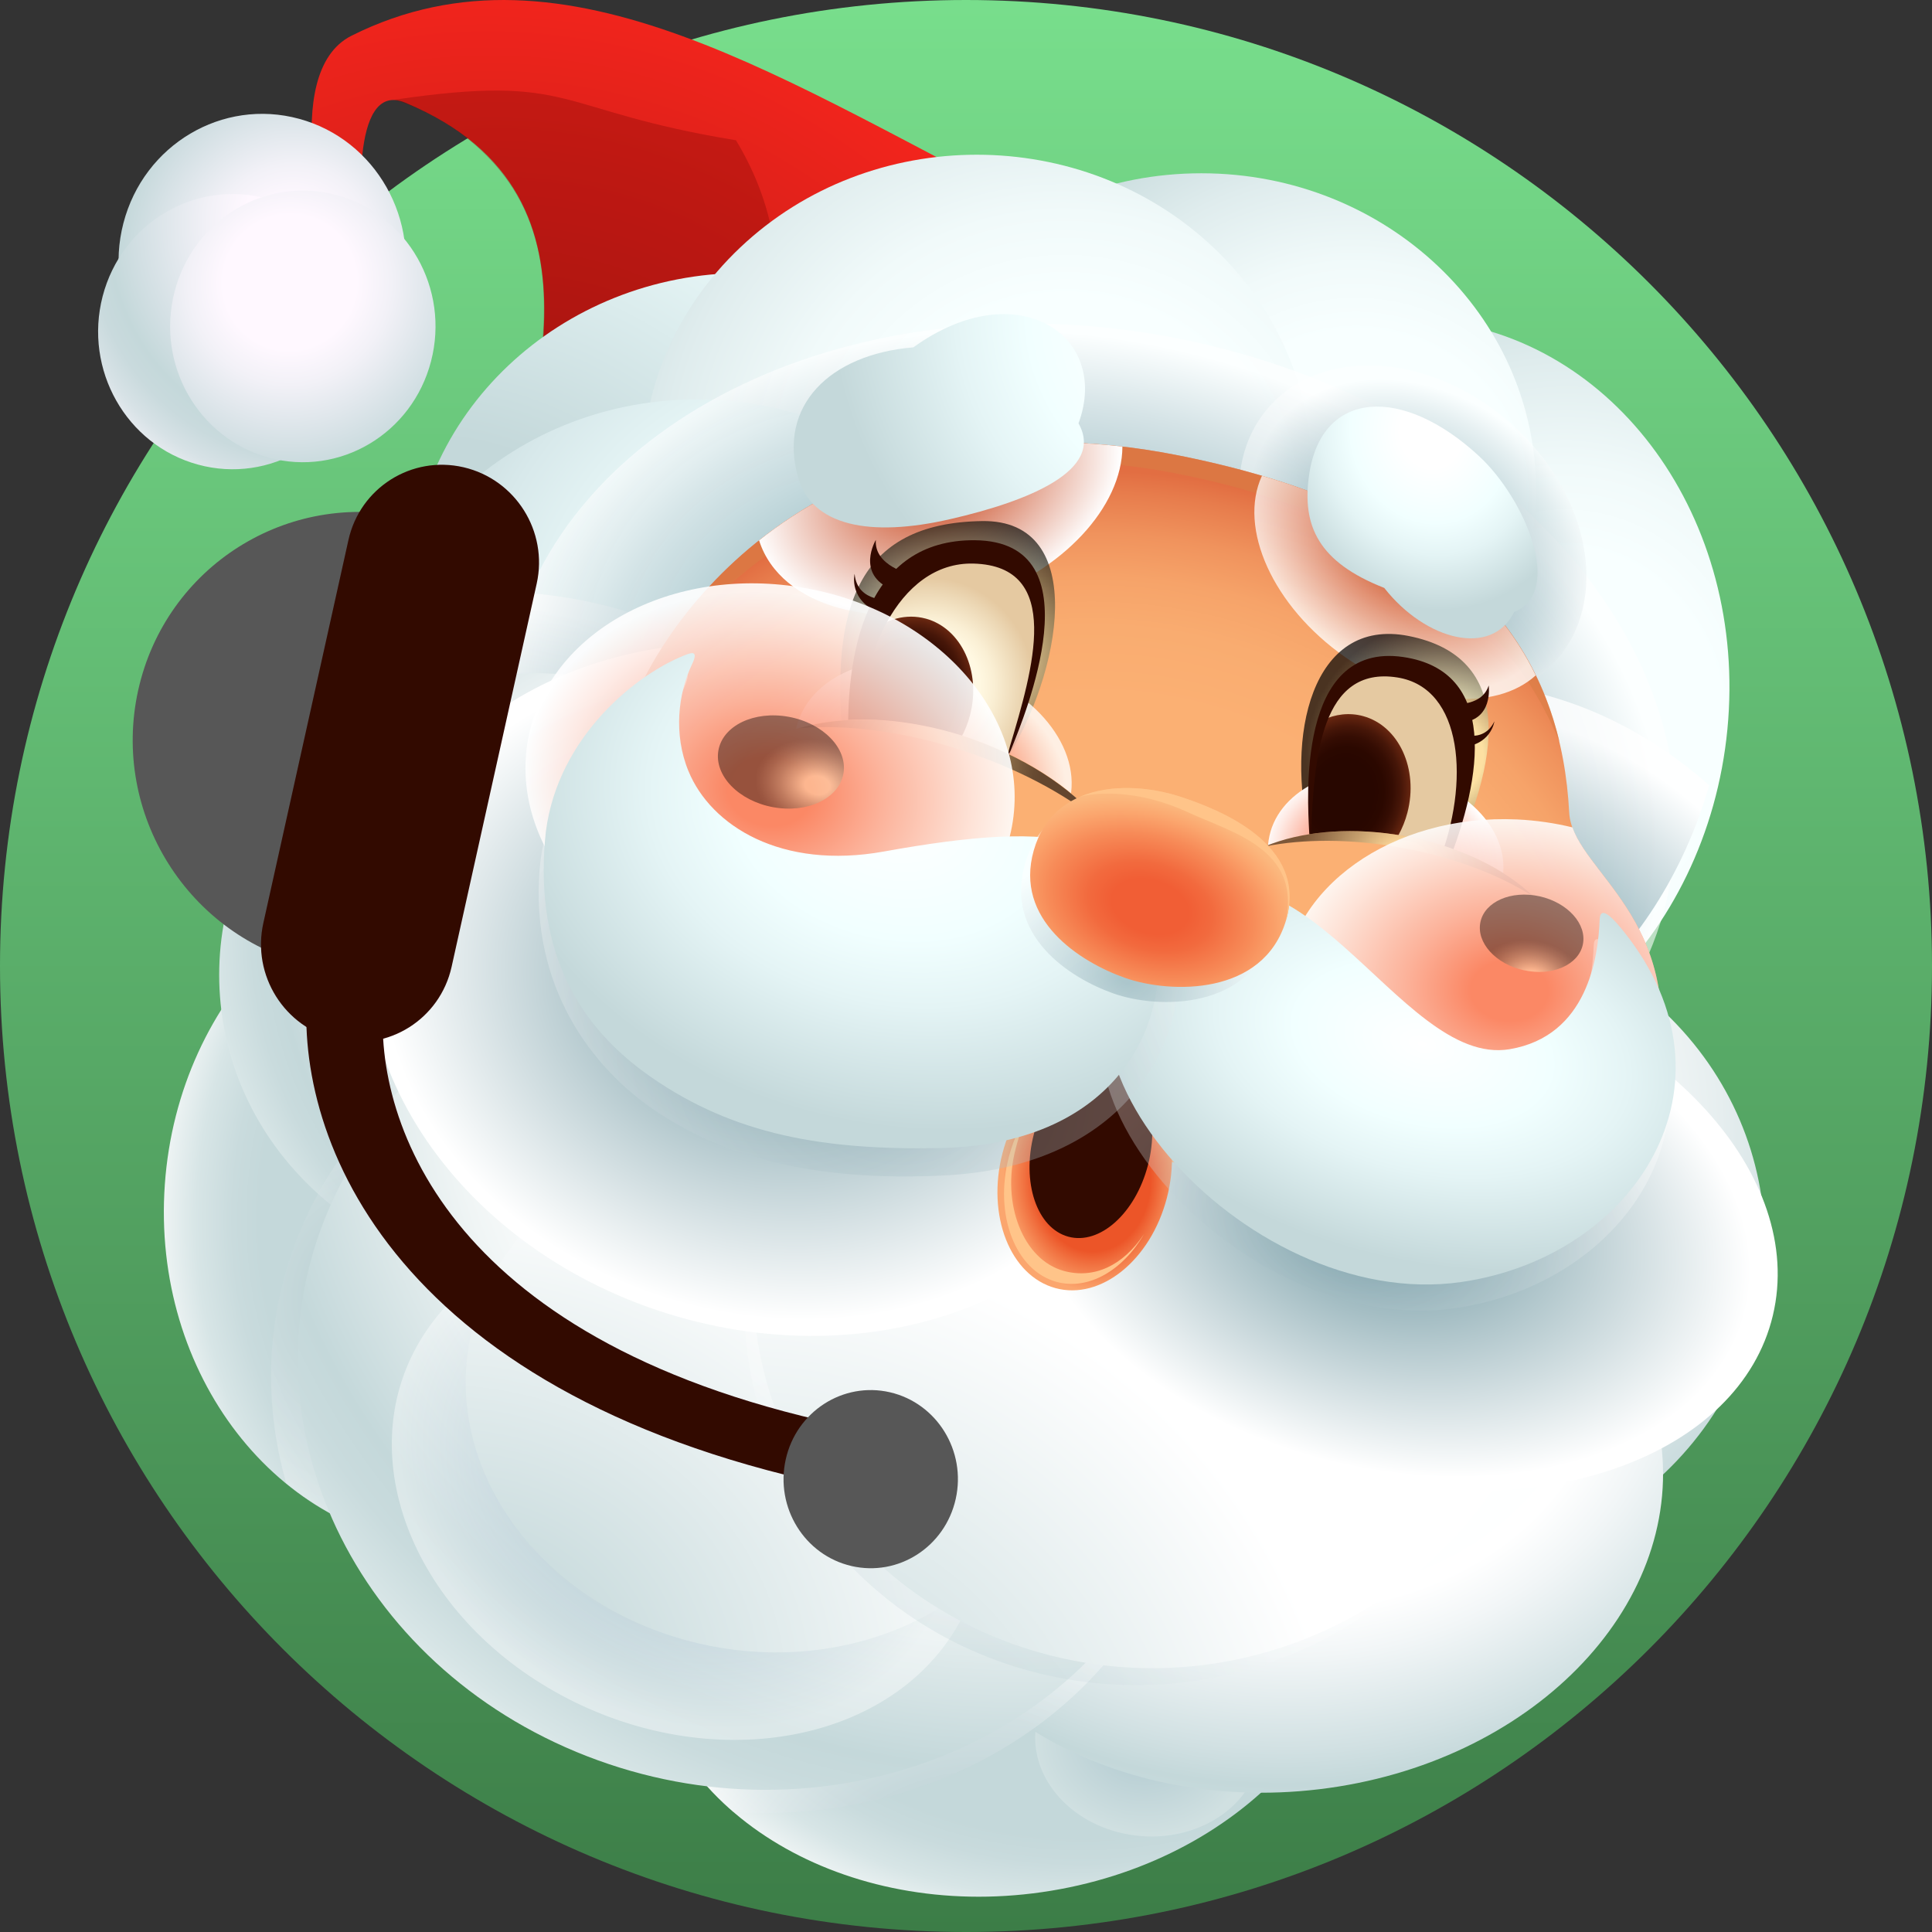<svg width="48" height="48" viewBox="0 0 48 48" fill="none" xmlns="http://www.w3.org/2000/svg">
<rect x="0" y="0" width="48" height="48" fill="#333333" stroke="none"/>
<g clip-path="url(#clip0_12072_51560)">
<path d="M24 48C37.255 48 48 37.255 48 24C48 10.745 37.255 0 24 0C10.745 0 0 10.745 0 24C0 37.255 10.745 48 24 48Z" fill="url(#paint0_linear_12072_51560)"/>
<path d="M9.002 5.546C9.002 5.546 8.652 1.96 10.067 2.55C15.66 4.881 12.862 10.639 12.537 13.869C12.537 13.869 24.694 7.282 34.303 13.263C34.303 13.263 31.611 8.116 25.945 5.286C19.604 2.119 14.062 -1.778 8.736 0.886C6.871 1.818 8.203 6.212 8.203 6.212L9.002 5.546Z" fill="url(#paint1_radial_12072_51560)"/>
<g style="mix-blend-mode:multiply" opacity="0.3">
<path d="M18.369 3.627C18.341 3.579 18.313 3.532 18.285 3.485C13.716 2.735 14.317 1.814 9.789 2.479C9.789 2.479 10.763 2.744 11.666 3.485C14.888 6.127 12.997 10.206 12.614 13.727C12.614 13.727 14.472 12.745 17.299 11.907C19.44 9.583 19.979 6.413 18.369 3.627Z" fill="#770201"/>
</g>
<path d="M9.964 7.421C9.458 9.371 7.503 10.531 5.598 10.013C3.694 9.495 2.56 7.494 3.066 5.544C3.573 3.594 5.527 2.433 7.432 2.952C9.337 3.47 10.47 5.471 9.964 7.421Z" fill="url(#paint2_radial_12072_51560)"/>
<path d="M9.005 9.118C8.531 10.943 6.702 12.028 4.92 11.543C3.138 11.058 2.077 9.186 2.55 7.361C3.024 5.537 4.853 4.451 6.635 4.936C8.418 5.421 9.479 7.293 9.005 9.118Z" fill="url(#paint3_radial_12072_51560)"/>
<path d="M10.709 8.976C10.241 10.777 8.436 11.849 6.677 11.37C4.918 10.891 3.87 9.044 4.338 7.243C4.806 5.442 6.611 4.37 8.37 4.848C10.13 5.327 11.177 7.175 10.709 8.976Z" fill="url(#paint4_radial_12072_51560)"/>
<path d="M18.503 22.532C23.095 22.532 26.818 19.006 26.818 14.657C26.818 10.307 23.095 6.781 18.503 6.781C13.911 6.781 10.188 10.307 10.188 14.657C10.188 19.006 13.911 22.532 18.503 22.532Z" fill="url(#paint5_radial_12072_51560)"/>
<path d="M42.917 18.117C43.421 12.897 40.121 8.345 35.548 7.949C30.975 7.554 26.859 11.464 26.355 16.683C25.852 21.903 29.151 26.455 33.725 26.851C38.298 27.246 42.414 23.336 42.917 18.117Z" fill="url(#paint6_radial_12072_51560)"/>
<path d="M29.847 20.056C34.439 20.056 38.162 16.53 38.162 12.18C38.162 7.831 34.439 4.305 29.847 4.305C25.254 4.305 21.531 7.831 21.531 12.18C21.531 16.53 25.254 20.056 29.847 20.056Z" fill="url(#paint7_radial_12072_51560)"/>
<path d="M30.148 17.288C33.396 14.213 33.396 9.226 30.148 6.15C26.901 3.075 21.636 3.075 18.389 6.15C15.141 9.226 15.141 14.213 18.389 17.288C21.636 20.363 26.901 20.363 30.148 17.288Z" fill="url(#paint8_radial_12072_51560)"/>
<path d="M23.195 23.366C26.443 20.291 26.443 15.304 23.195 12.229C19.948 9.153 14.683 9.153 11.435 12.229C8.188 15.304 8.188 20.291 11.435 23.366C14.683 26.442 19.948 26.442 23.195 23.366Z" fill="url(#paint9_radial_12072_51560)"/>
<path style="mix-blend-mode:multiply" opacity="0.8" d="M15.181 25.41C17.51 25.996 19.87 25.586 21.758 24.457C21.885 23.972 21.959 23.472 21.974 22.957C22.104 18.539 17.859 14.842 12.493 14.7C11.47 14.672 10.48 14.777 9.547 14.993C9.445 15.247 9.356 15.508 9.281 15.776C8.101 19.98 10.743 24.293 15.181 25.41Z" fill="url(#paint10_radial_12072_51560)"/>
<path style="mix-blend-mode:multiply" opacity="0.6" d="M41.405 22.378C39.957 28.31 32.354 31.71 24.423 29.972C16.492 28.234 11.237 22.017 12.685 16.087C14.134 10.156 21.736 6.755 29.667 8.494C37.598 10.231 42.853 16.448 41.405 22.378Z" fill="url(#paint11_radial_12072_51560)"/>
<path d="M19.237 30.398C19.569 25.69 16.448 21.656 12.267 21.389C8.085 21.122 4.426 24.722 4.095 29.43C3.763 34.138 6.883 38.172 11.065 38.439C15.246 38.706 18.905 35.106 19.237 30.398Z" fill="url(#paint12_radial_12072_51560)"/>
<path d="M26.342 46.935C31.205 46.031 34.497 42.122 33.694 38.205C32.89 34.288 28.297 31.846 23.433 32.751C18.57 33.655 15.278 37.564 16.082 41.481C16.885 45.398 21.479 47.84 26.342 46.935Z" fill="url(#paint13_radial_12072_51560)"/>
<path style="mix-blend-mode:multiply" opacity="0.2" d="M25.736 42.906C25.565 44.209 26.673 45.416 28.212 45.603C29.75 45.789 31.136 44.883 31.308 43.58C31.479 42.277 30.371 41.07 28.832 40.884C27.294 40.697 25.908 41.603 25.736 42.906Z" fill="url(#paint14_radial_12072_51560)"/>
<path d="M18.88 29.52C21.953 26.593 21.953 21.848 18.88 18.922C15.806 15.995 10.823 15.995 7.75 18.922C4.677 21.848 4.677 26.593 7.75 29.52C10.823 32.447 15.806 32.447 18.88 29.52Z" fill="url(#paint15_radial_12072_51560)"/>
<path style="mix-blend-mode:multiply" opacity="0.3" d="M19.237 30.389C19.267 29.968 19.268 29.552 19.244 29.144C20.014 28.305 20.599 27.29 20.92 26.14C21.045 25.693 21.124 25.244 21.161 24.799C15.717 23.113 9.813 25.417 7.591 30.276C6.611 32.418 6.501 34.721 7.113 36.854C8.224 37.763 9.578 38.335 11.065 38.43C15.247 38.697 18.905 35.097 19.237 30.389Z" fill="url(#paint16_radial_12072_51560)"/>
<path d="M41.358 36.596C44.676 33.435 44.676 28.311 41.358 25.151C38.039 21.991 32.659 21.991 29.34 25.151C26.022 28.311 26.022 33.435 29.34 36.596C32.659 39.756 38.039 39.756 41.358 36.596Z" fill="url(#paint17_radial_12072_51560)"/>
<path d="M32.776 44.453C38.012 43.825 41.814 39.96 41.266 35.82C40.718 31.68 36.029 28.834 30.793 29.462C25.556 30.09 21.755 33.955 22.302 38.095C22.85 42.235 27.539 45.081 32.776 44.453Z" fill="url(#paint18_radial_12072_51560)"/>
<path style="mix-blend-mode:multiply" opacity="0.5" d="M23.433 32.751C18.569 33.656 15.278 37.564 16.082 41.481C16.368 42.878 17.136 44.086 18.226 45.023C22.752 45.304 27.099 43.034 28.935 39.021C29.762 37.213 29.969 35.291 29.646 33.453C27.863 32.629 25.676 32.334 23.433 32.751Z" fill="url(#paint19_radial_12072_51560)"/>
<path d="M28.978 38.443C31.349 33.26 28.632 27.134 22.91 24.761C17.187 22.387 10.626 24.663 8.255 29.846C5.885 35.028 8.602 41.154 14.324 43.528C20.047 45.902 26.607 43.625 28.978 38.443Z" fill="url(#paint20_radial_12072_51560)"/>
<path style="mix-blend-mode:multiply" opacity="0.4" d="M10.435 33.311C8.706 36.21 10.287 40.158 13.967 42.129C17.646 44.099 22.03 43.348 23.758 40.449C25.487 37.55 23.906 33.601 20.226 31.63C16.547 29.659 12.163 30.412 10.435 33.311Z" fill="url(#paint21_radial_12072_51560)"/>
<path d="M26.038 36.477C26.981 33.097 24.553 29.549 20.614 28.552C16.676 27.554 12.717 29.486 11.774 32.865C10.83 36.245 13.258 39.793 17.197 40.791C21.136 41.788 25.094 39.857 26.038 36.477Z" fill="url(#paint22_radial_12072_51560)"/>
<path style="mix-blend-mode:multiply" opacity="0.2" d="M37.82 34.72C39.245 29.616 36.151 24.402 30.91 23.075C25.669 21.748 20.264 24.81 18.839 29.914C17.414 35.017 20.508 40.231 25.749 41.558C30.991 42.885 36.395 39.824 37.82 34.72Z" fill="url(#paint23_radial_12072_51560)"/>
<path d="M38.408 34.157C39.861 28.953 36.707 23.637 31.363 22.284C26.02 20.931 20.51 24.053 19.057 29.257C17.604 34.461 20.758 39.776 26.102 41.13C31.445 42.483 36.955 39.361 38.408 34.157Z" fill="url(#paint24_radial_12072_51560)"/>
<path style="mix-blend-mode:multiply" d="M9.314 21.944C8.164 26.47 11.634 31.319 17.065 32.775C22.496 34.23 27.83 31.741 28.98 27.216C30.13 22.69 26.66 17.84 21.229 16.385C15.798 14.929 10.463 17.418 9.314 21.944Z" fill="url(#paint25_radial_12072_51560)"/>
<path style="mix-blend-mode:multiply" d="M25.464 28.054C24.64 31.514 28.131 35.355 33.262 36.633C38.393 37.911 43.221 36.142 44.046 32.683C44.871 29.222 41.38 25.381 36.249 24.103C31.118 22.825 26.29 24.594 25.464 28.054Z" fill="url(#paint26_radial_12072_51560)"/>
<path style="mix-blend-mode:multiply" opacity="0.4" d="M38.769 16.283C37.513 17.873 34.852 17.807 32.826 16.135C30.799 14.464 30.174 11.819 31.428 10.229C32.684 8.638 35.344 8.705 37.37 10.377C39.397 12.048 40.023 14.693 38.768 16.282L38.769 16.283Z" fill="url(#paint27_radial_12072_51560)"/>
<path style="mix-blend-mode:multiply" opacity="0.8" d="M33.719 26.566C37.62 26.931 41.189 23.909 42.466 19.511C39.193 16.61 34.774 16.094 31.953 18.511C30.213 20.002 29.439 22.302 29.619 24.74C30.776 25.764 32.175 26.421 33.719 26.566Z" fill="url(#paint28_radial_12072_51560)"/>
<path d="M15.633 17.689C16.752 14.714 21.008 9.698 29.206 11.301C36.971 12.82 38.801 16.662 38.986 20.185C39.066 21.712 42.195 22.827 41.014 27.396C39.836 31.958 11.571 28.5 15.633 17.689Z" fill="url(#paint29_radial_12072_51560)"/>
<g style="mix-blend-mode:multiply" opacity="0.6">
<path d="M29.225 11.764C35.016 12.896 37.628 15.73 38.748 18.438C38.046 15.464 35.703 12.571 29.211 11.301C21.197 9.733 16.951 14.491 15.719 17.485C17.411 14.462 21.927 10.336 29.225 11.764Z" fill="#D87D44"/>
</g>
<path style="mix-blend-mode:multiply" d="M24.278 14.917C26.416 14.196 27.88 12.586 27.886 11.094C23.873 10.63 20.901 11.805 18.859 13.425C18.86 13.427 18.861 13.43 18.861 13.431C19.389 15.083 21.814 15.748 24.278 14.916L24.278 14.917Z" fill="url(#paint30_radial_12072_51560)"/>
<path style="mix-blend-mode:multiply" opacity="0.8" d="M33.415 16.322C35.144 17.533 37.143 17.695 38.155 16.78C37.18 14.778 35.19 12.954 31.353 11.82C30.753 13.118 31.62 15.063 33.415 16.322Z" fill="url(#paint31_radial_12072_51560)"/>
<path style="mix-blend-mode:screen" opacity="0.7" d="M20.956 18.572C20.615 15.118 21.279 12.995 24.397 12.946C27.071 12.903 26.377 16.755 24.953 18.946L20.956 18.572Z" fill="url(#paint32_radial_12072_51560)"/>
<path style="mix-blend-mode:multiply" opacity="0.8" d="M26.563 19.941C26.203 21.279 24.397 21.936 22.529 21.41C20.66 20.883 19.437 19.371 19.797 18.033C20.157 16.695 21.963 16.038 23.832 16.564C25.7 17.091 26.923 18.603 26.563 19.941Z" fill="url(#paint33_radial_12072_51560)"/>
<path d="M21.142 18.748C21.03 16.277 21.973 13.774 24.28 13.644C26.588 13.514 25.76 17.155 25.022 18.806L21.142 18.748Z" fill="url(#paint34_radial_12072_51560)"/>
<path d="M22.999 15.369C22.516 15.238 22.017 15.38 21.616 15.708C21.252 16.573 21.101 17.618 21.138 18.663C21.157 18.691 21.176 18.718 21.196 18.744L23.548 18.779C23.8 18.515 23.997 18.169 24.101 17.766C24.382 16.684 23.888 15.611 22.998 15.368L22.999 15.369Z" fill="url(#paint35_radial_12072_51560)"/>
<path d="M21.089 18.764C20.952 16.143 21.538 13.4 24.219 13.422C27.284 13.447 25.43 17.841 25.135 18.584C25.024 18.863 25.053 18.671 25.091 18.544C25.658 16.643 26.431 14.062 24.187 14.002C22.311 13.952 21.241 16.409 21.346 18.737C21.352 18.869 21.094 18.871 21.089 18.764Z" fill="#320A00"/>
<path d="M22.624 14.264C22.624 14.264 21.712 14.066 21.76 13.414C21.76 13.414 21.25 14.266 22.158 14.644L22.624 14.264Z" fill="#320A00"/>
<path d="M22.156 14.903C22.156 14.903 21.296 14.995 21.233 14.258C21.233 14.258 21.063 14.923 21.892 15.248L22.156 14.903Z" fill="#320A00"/>
<path d="M28.022 22.765C28.511 21.177 26.686 19.173 23.947 18.29C21.208 17.407 18.591 17.979 18.103 19.568C17.614 21.156 19.438 23.16 22.177 24.043C24.916 24.926 27.533 24.354 28.022 22.765Z" fill="#FBB073"/>
<path style="mix-blend-mode:screen" opacity="0.6" d="M23.875 18.633C25.261 19.08 26.46 19.724 27.339 20.437C26.611 19.56 25.41 18.769 23.948 18.297C22.438 17.811 20.966 17.767 19.867 18.091C21.017 17.994 22.423 18.164 23.876 18.633L23.875 18.633Z" fill="url(#paint36_radial_12072_51560)"/>
<path style="mix-blend-mode:screen" opacity="0.7" d="M35.909 21.701C37.34 18.855 37.625 16.322 34.998 15.801C32.58 15.322 31.925 18.3 32.551 20.84L35.909 21.701Z" fill="url(#paint37_radial_12072_51560)"/>
<path style="mix-blend-mode:multiply" d="M31.518 20.876C31.339 22.068 32.495 23.241 34.101 23.493C35.707 23.746 37.154 22.985 37.334 21.792C37.513 20.599 36.358 19.427 34.752 19.174C33.146 18.92 31.699 19.682 31.519 20.875L31.518 20.876Z" fill="url(#paint38_radial_12072_51560)"/>
<path d="M35.904 21.494C36.741 19.375 36.681 17.035 34.736 16.503C32.791 15.97 32.41 19.275 32.549 20.839L35.904 21.494Z" fill="url(#paint39_radial_12072_51560)"/>
<path d="M33.865 17.791C33.524 17.698 33.174 17.742 32.857 17.892C32.54 18.845 32.48 20.055 32.549 20.834L34.416 21.199C34.666 20.934 34.863 20.589 34.967 20.189C35.248 19.107 34.755 18.033 33.865 17.791Z" fill="url(#paint40_radial_12072_51560)"/>
<path d="M35.95 21.519C36.854 19.274 37.211 16.667 34.861 16.323C32.202 15.934 32.493 19.93 32.524 20.628C32.536 20.889 32.569 20.717 32.575 20.601C32.657 18.851 32.813 16.533 34.714 16.831C36.355 17.088 36.526 19.451 35.737 21.448C35.692 21.561 35.914 21.611 35.95 21.519Z" fill="#320A00"/>
<path d="M36 17.484C36 17.484 36.807 17.603 36.986 17.031C36.986 17.031 37.114 17.92 36.251 17.956L36 17.484Z" fill="#320A00"/>
<path d="M36.164 18.181C36.164 18.181 36.831 18.532 37.128 17.922C37.128 17.922 37.044 18.544 36.263 18.561L36.164 18.181Z" fill="#320A00"/>
<path d="M38.892 24.15C39.136 22.724 37.339 21.21 34.879 20.769C32.419 20.329 30.227 21.129 29.983 22.555C29.739 23.982 31.536 25.496 33.996 25.936C36.456 26.377 38.648 25.577 38.892 24.15Z" fill="#FBB073"/>
<path style="mix-blend-mode:screen" opacity="0.5" d="M34.802 21.058C33.557 20.835 32.379 20.841 31.422 21.031C32.327 20.653 33.564 20.534 34.877 20.77C36.233 21.012 37.386 21.581 38.108 22.282C37.258 21.737 36.106 21.291 34.802 21.058Z" fill="url(#paint41_radial_12072_51560)"/>
<path d="M28.991 29.761C29.393 28.215 28.804 26.714 27.676 26.407C26.549 26.1 25.309 27.104 24.907 28.649C24.506 30.195 25.095 31.696 26.223 32.003C27.35 32.31 28.59 31.306 28.991 29.761Z" fill="url(#paint42_radial_12072_51560)"/>
<path d="M26.435 31.577C25.41 31.299 24.88 29.897 25.229 28.557C25.333 28.155 25.45 27.816 25.654 27.508C25.395 27.848 25.188 28.267 25.064 28.743C24.691 30.178 25.224 31.569 26.253 31.849C27.045 32.064 27.899 31.56 28.421 30.664C27.895 31.455 27.173 31.778 26.435 31.577Z" fill="#FFC489"/>
<path d="M28.52 28.949C28.831 27.755 28.448 26.615 27.665 26.402C26.882 26.189 25.996 26.984 25.686 28.178C25.376 29.372 25.759 30.512 26.542 30.725C27.324 30.938 28.21 30.143 28.52 28.949Z" fill="#320A00"/>
<path style="mix-blend-mode:multiply" opacity="0.9" d="M13.101 18.48C12.692 21.162 15.061 23.767 18.391 24.299C21.723 24.831 24.754 23.088 25.163 20.406C25.572 17.724 23.202 15.119 19.871 14.588C16.541 14.056 13.509 15.798 13.101 18.48Z" fill="url(#paint43_radial_12072_51560)"/>
<path style="mix-blend-mode:screen" opacity="0.4" d="M17.848 18.647C17.741 19.267 18.35 19.898 19.208 20.054C20.066 20.211 20.849 19.836 20.955 19.216C21.062 18.596 20.453 17.967 19.595 17.809C18.737 17.652 17.955 18.027 17.848 18.647Z" fill="url(#paint44_radial_12072_51560)"/>
<path style="mix-blend-mode:multiply" opacity="0.9" d="M41.018 27.401C42.103 23.203 39.552 21.921 39.067 20.556C38.63 20.45 38.171 20.382 37.696 20.359C34.594 20.216 31.993 22.066 31.886 24.492C31.779 26.918 34.207 29.001 37.309 29.143C37.455 29.15 37.598 29.151 37.741 29.149C39.556 28.861 40.791 28.28 41.018 27.401Z" fill="url(#paint45_radial_12072_51560)"/>
<path style="mix-blend-mode:screen" opacity="0.4" d="M39.325 23.467C39.217 23.975 38.56 24.261 37.858 24.105C37.155 23.951 36.673 23.414 36.781 22.907C36.888 22.4 37.545 22.114 38.248 22.268C38.951 22.424 39.432 22.961 39.325 23.467Z" fill="url(#paint46_radial_12072_51560)"/>
<path style="mix-blend-mode:multiply" opacity="0.3" d="M36.16 32.5C40.481 31.875 43.236 27.597 40.198 23.798C40.013 23.567 39.612 23.079 39.596 23.49C39.558 24.437 39.293 26.388 37.36 26.715C34.556 27.189 32.095 20.538 28.53 23.396C24.752 26.425 30.731 33.285 36.16 32.5Z" fill="url(#paint47_radial_12072_51560)"/>
<path d="M36.308 31.851C40.63 31.227 43.384 26.949 40.347 23.15C40.162 22.918 39.76 22.43 39.744 22.842C39.706 23.788 39.441 25.739 37.509 26.067C34.705 26.541 32.243 19.89 28.679 22.747C24.901 25.776 30.879 32.636 36.308 31.851Z" fill="url(#paint48_radial_12072_51560)"/>
<path style="mix-blend-mode:multiply" opacity="0.3" d="M29.295 23.643C29.464 26.12 27.819 29.001 23.416 29.206C20.434 29.346 18.165 28.835 16.361 27.65C14.66 26.531 13.17 24.471 13.408 21.587C13.611 19.122 15.658 17.284 16.969 16.743C17.146 16.67 17.116 16.847 16.927 17.244C16.578 17.978 16.725 18.725 17.104 19.656C17.672 21.051 19.453 22.163 22.035 21.693C26.527 20.875 29.099 20.757 29.295 23.643Z" fill="url(#paint49_radial_12072_51560)"/>
<path d="M28.749 23.5C29 25.559 27.66 28.447 23.323 28.524C20.486 28.576 18.253 28.203 16.177 26.761C14.402 25.529 13.307 23.71 13.539 20.882C13.736 18.465 15.677 16.826 16.967 16.297C17.142 16.225 17.378 16.117 17.192 16.507C16.848 17.226 16.728 18.241 17.103 19.154C17.663 20.522 19.417 21.614 21.958 21.156C26.378 20.358 28.407 20.683 28.749 23.5Z" fill="url(#paint50_radial_12072_51560)"/>
<path d="M22.693 8.63C25.26 6.773 27.603 8.33 26.795 10.518C27.455 11.682 25.558 12.449 23.622 12.895C21.596 13.363 20.17 13.057 19.83 11.867C19.32 10.083 20.615 8.802 22.693 8.63Z" fill="url(#paint51_radial_12072_51560)"/>
<path d="M36.751 11.336C34.853 9.573 32.843 9.681 32.528 11.774C32.333 13.069 32.759 13.966 34.391 14.607C35.421 15.918 37.066 16.334 37.618 15.206C38.871 14.694 37.875 12.379 36.751 11.336Z" fill="url(#paint52_radial_12072_51560)"/>
<path style="mix-blend-mode:multiply" opacity="0.5" d="M29.074 20.057C27.865 19.659 25.967 19.7 25.463 21.469C24.959 23.239 26.556 24.291 27.665 24.683C28.774 25.075 31.055 25.102 31.627 23.161C32.2 21.22 30.012 20.366 29.074 20.057Z" fill="url(#paint53_radial_12072_51560)"/>
<path d="M29.328 19.795C28.098 19.391 26.173 19.407 25.683 21.129C25.193 22.851 26.825 23.899 27.953 24.296C29.082 24.693 31.396 24.747 31.953 22.859C32.51 20.97 30.283 20.108 29.328 19.795Z" fill="url(#paint54_radial_12072_51560)"/>
<path d="M31.951 22.859C32.508 20.97 30.28 20.108 29.325 19.795C28.589 19.553 27.605 19.462 26.828 19.796C26.828 19.796 27.944 19.456 29.528 20.186C30.6 20.68 32.312 21.094 31.951 22.859Z" fill="#FFC489"/>
<path d="M7.738 23.993C4.679 23.284 2.752 20.218 3.434 17.146C4.117 14.073 7.15 12.157 10.209 12.866L7.738 23.993Z" fill="#575757"/>
<path fill-rule="evenodd" clip-rule="evenodd" d="M8.72 23.683C8.199 23.59 7.73 23.853 7.673 24.269C7.433 26.022 7.822 28.521 9.648 30.91C11.493 33.322 14.741 35.542 20.041 36.771C20.558 36.89 21.05 36.655 21.141 36.245C21.232 35.836 20.887 35.407 20.371 35.287C15.518 34.162 12.751 32.192 11.229 30.201C9.688 28.185 9.359 26.065 9.56 24.605C9.617 24.188 9.241 23.775 8.72 23.683Z" fill="#320A00"/>
<path d="M13.334 14.5C13.622 13.203 12.809 11.909 11.517 11.609C10.225 11.31 8.945 12.119 8.657 13.416L6.542 22.936C6.254 24.233 7.068 25.528 8.359 25.827C9.651 26.127 10.932 25.318 11.22 24.02L13.334 14.5Z" fill="#320A00"/>
<path d="M21.154 38.907C22.32 39.178 23.48 38.431 23.745 37.239C24.01 36.047 23.279 34.862 22.112 34.591C20.946 34.321 19.785 35.068 19.521 36.26C19.256 37.451 19.987 38.637 21.154 38.907Z" fill="#575757"/>
</g>
<defs>
<linearGradient id="paint0_linear_12072_51560" x1="24" y1="48" x2="24" y2="0" gradientUnits="userSpaceOnUse">
<stop stop-color="#3C7D47"/>
<stop offset="1" stop-color="#78DE8C"/>
</linearGradient>
<radialGradient id="paint1_radial_12072_51560" cx="0" cy="0" r="1" gradientUnits="userSpaceOnUse" gradientTransform="translate(13.307 13.451) rotate(23.936) scale(18.709 16.773)">
<stop stop-color="#AB1914"/>
<stop offset="0.85" stop-color="#F6251D"/>
</radialGradient>
<radialGradient id="paint2_radial_12072_51560" cx="0" cy="0" r="1" gradientUnits="userSpaceOnUse" gradientTransform="translate(7.254 6.229) rotate(15.644) scale(5.913 6.186)">
<stop offset="0.2" stop-color="#FFF8FF"/>
<stop offset="0.35" stop-color="#F2F1F7"/>
<stop offset="0.61" stop-color="#D2DFE3"/>
<stop offset="0.72" stop-color="#C4D8DA"/>
<stop offset="0.79" stop-color="#C9DADD"/>
<stop offset="0.87" stop-color="#D7E2E6"/>
<stop offset="0.96" stop-color="#F0F0F5"/>
<stop offset="1" stop-color="#FFF8FF"/>
</radialGradient>
<radialGradient id="paint3_radial_12072_51560" cx="0" cy="0" r="1" gradientUnits="userSpaceOnUse" gradientTransform="translate(7.917 5.484) rotate(15.643) scale(7.244 7.578)">
<stop offset="0.25" stop-color="#FFF8FF"/>
<stop offset="0.38" stop-color="#F2F1F7"/>
<stop offset="0.62" stop-color="#D2DFE3"/>
<stop offset="0.72" stop-color="#C4D8DA"/>
<stop offset="0.79" stop-color="#C9DADD"/>
<stop offset="0.87" stop-color="#D7E2E6"/>
<stop offset="0.96" stop-color="#F0F0F5"/>
<stop offset="1" stop-color="#FFF8FF"/>
</radialGradient>
<radialGradient id="paint4_radial_12072_51560" cx="0" cy="0" r="1" gradientUnits="userSpaceOnUse" gradientTransform="translate(7.201 7.013) rotate(15.226) scale(6.582 6.716)">
<stop offset="0.25" stop-color="#FFF8FF"/>
<stop offset="0.38" stop-color="#F2F1F7"/>
<stop offset="0.62" stop-color="#D2DFE3"/>
<stop offset="0.72" stop-color="#C4D8DA"/>
<stop offset="0.79" stop-color="#C9DADD"/>
<stop offset="0.87" stop-color="#D7E2E6"/>
<stop offset="0.96" stop-color="#F0F0F5"/>
<stop offset="1" stop-color="#FFF8FF"/>
</radialGradient>
<radialGradient id="paint5_radial_12072_51560" cx="0" cy="0" r="1" gradientUnits="userSpaceOnUse" gradientTransform="translate(10.738 16.942) rotate(14.135) scale(15.352 14.639)">
<stop offset="0.41" stop-color="#C4D8DA"/>
<stop offset="1" stop-color="#F1FFFF"/>
</radialGradient>
<radialGradient id="paint6_radial_12072_51560" cx="0" cy="0" r="1" gradientUnits="userSpaceOnUse" gradientTransform="translate(38.751 18.272) rotate(4.945) scale(13.928 15.8)">
<stop offset="0.29" stop-color="#F8FFFF"/>
<stop offset="0.42" stop-color="#F1FAFA"/>
<stop offset="0.59" stop-color="#DFECED"/>
<stop offset="0.78" stop-color="#C4D8DA"/>
<stop offset="0.84" stop-color="#C9DBDD"/>
<stop offset="0.91" stop-color="#D7E6E8"/>
<stop offset="0.98" stop-color="#F0F9F9"/>
<stop offset="1" stop-color="#F8FFFF"/>
</radialGradient>
<radialGradient id="paint7_radial_12072_51560" cx="0" cy="0" r="1" gradientUnits="userSpaceOnUse" gradientTransform="translate(33.788 12.133) rotate(14.135) scale(13.888 13.243)">
<stop offset="0.29" stop-color="#F8FFFF"/>
<stop offset="0.42" stop-color="#F1FAFA"/>
<stop offset="0.59" stop-color="#DFECED"/>
<stop offset="0.78" stop-color="#C4D8DA"/>
<stop offset="0.84" stop-color="#C9DBDD"/>
<stop offset="0.91" stop-color="#D7E6E8"/>
<stop offset="0.98" stop-color="#F0F9F9"/>
<stop offset="1" stop-color="#F8FFFF"/>
</radialGradient>
<radialGradient id="paint8_radial_12072_51560" cx="0" cy="0" r="1" gradientUnits="userSpaceOnUse" gradientTransform="translate(26.608 12.12) rotate(14.135) scale(17.157 16.361)">
<stop offset="0.29" stop-color="#F8FFFF"/>
<stop offset="0.42" stop-color="#F1FAFA"/>
<stop offset="0.59" stop-color="#DFECED"/>
<stop offset="0.78" stop-color="#C4D8DA"/>
<stop offset="0.84" stop-color="#C9DBDD"/>
<stop offset="0.91" stop-color="#D7E6E8"/>
<stop offset="0.98" stop-color="#F0F9F9"/>
<stop offset="1" stop-color="#F8FFFF"/>
</radialGradient>
<radialGradient id="paint9_radial_12072_51560" cx="0" cy="0" r="1" gradientUnits="userSpaceOnUse" gradientTransform="translate(21.26 16.632) rotate(14.135) scale(15.53 14.809)">
<stop offset="0.29" stop-color="#F1FFFF"/>
<stop offset="0.43" stop-color="#EAF9F9"/>
<stop offset="0.62" stop-color="#D8E9EB"/>
<stop offset="0.78" stop-color="#C4D8DA"/>
<stop offset="0.84" stop-color="#C9DCDE"/>
<stop offset="0.92" stop-color="#D7E9EA"/>
<stop offset="1" stop-color="#F1FFFF"/>
</radialGradient>
<radialGradient id="paint10_radial_12072_51560" cx="0" cy="0" r="1" gradientUnits="userSpaceOnUse" gradientTransform="translate(12.124 22.698) rotate(1.515) scale(9.243 7.633)">
<stop offset="0.32" stop-color="#7DA3AD"/>
<stop offset="0.45" stop-color="#8FB0B8"/>
<stop offset="0.71" stop-color="#C0D2D7"/>
<stop offset="1" stop-color="white"/>
</radialGradient>
<radialGradient id="paint11_radial_12072_51560" cx="0" cy="0" r="1" gradientUnits="userSpaceOnUse" gradientTransform="translate(26.853 19.384) rotate(12.362) scale(14.569 10.987)">
<stop offset="0.64" stop-color="#7DA3AD"/>
<stop offset="0.7" stop-color="#8FB0B8"/>
<stop offset="0.84" stop-color="#C0D2D7"/>
<stop offset="1" stop-color="white"/>
</radialGradient>
<radialGradient id="paint12_radial_12072_51560" cx="0" cy="0" r="1" gradientUnits="userSpaceOnUse" gradientTransform="translate(14.843 30.141) rotate(3.657) scale(11.329 12.787)">
<stop offset="0.74" stop-color="#C4D8DA"/>
<stop offset="0.8" stop-color="#C9DBDD"/>
<stop offset="0.88" stop-color="#D7E5E6"/>
<stop offset="0.96" stop-color="#F0F5F5"/>
<stop offset="1" stop-color="white"/>
</radialGradient>
<radialGradient id="paint13_radial_12072_51560" cx="0" cy="0" r="1" gradientUnits="userSpaceOnUse" gradientTransform="translate(27.71 37.55) rotate(-101.589) scale(10.811 13.399)">
<stop offset="0.74" stop-color="#C4D8DA"/>
<stop offset="0.8" stop-color="#C9DBDD"/>
<stop offset="0.88" stop-color="#D7E5E6"/>
<stop offset="0.96" stop-color="#F0F5F5"/>
<stop offset="1" stop-color="white"/>
</radialGradient>
<radialGradient id="paint14_radial_12072_51560" cx="0" cy="0" r="1" gradientUnits="userSpaceOnUse" gradientTransform="translate(28.391 43.268) rotate(-173.102) scale(2.69 2.28)">
<stop offset="0.07" stop-color="#6B95AF"/>
<stop offset="0.35" stop-color="#93B1C4"/>
<stop offset="0.96" stop-color="#F8FAFB"/>
<stop offset="1" stop-color="white"/>
</radialGradient>
<radialGradient id="paint15_radial_12072_51560" cx="0" cy="0" r="1" gradientUnits="userSpaceOnUse" gradientTransform="translate(17.118 23.424) rotate(14.209) scale(13.147 12.598)">
<stop offset="0.09" stop-color="#F8FFFF"/>
<stop offset="0.34" stop-color="white"/>
<stop offset="0.44" stop-color="#F8FAFA"/>
<stop offset="0.59" stop-color="#E6EEEF"/>
<stop offset="0.75" stop-color="#C9DBDD"/>
<stop offset="0.78" stop-color="#C4D8DA"/>
<stop offset="0.83" stop-color="#C9DBDD"/>
<stop offset="0.9" stop-color="#D7E5E6"/>
<stop offset="0.97" stop-color="#F0F5F5"/>
<stop offset="1" stop-color="white"/>
</radialGradient>
<radialGradient id="paint16_radial_12072_51560" cx="0" cy="0" r="1" gradientUnits="userSpaceOnUse" gradientTransform="translate(9.911 32.326) rotate(14.209) scale(5.984 5.734)">
<stop offset="0.04" stop-color="#7DA3AD"/>
<stop offset="0.2" stop-color="#9CB9C1"/>
<stop offset="0.45" stop-color="#C7D7DB"/>
<stop offset="0.67" stop-color="#E5EDEF"/>
<stop offset="0.87" stop-color="#F8FAFA"/>
<stop offset="1" stop-color="white"/>
</radialGradient>
<radialGradient id="paint17_radial_12072_51560" cx="0" cy="0" r="1" gradientUnits="userSpaceOnUse" gradientTransform="translate(33.47 27.984) rotate(-137.667) scale(15.745 15.692)">
<stop offset="0.09" stop-color="#F8FFFF"/>
<stop offset="0.34" stop-color="white"/>
<stop offset="0.44" stop-color="#F8FAFA"/>
<stop offset="0.59" stop-color="#E6EEEF"/>
<stop offset="0.75" stop-color="#C9DBDD"/>
<stop offset="0.78" stop-color="#C4D8DA"/>
<stop offset="0.83" stop-color="#C9DBDD"/>
<stop offset="0.9" stop-color="#D7E5E6"/>
<stop offset="0.97" stop-color="#F0F5F5"/>
<stop offset="1" stop-color="white"/>
</radialGradient>
<radialGradient id="paint18_radial_12072_51560" cx="0" cy="0" r="1" gradientUnits="userSpaceOnUse" gradientTransform="translate(32.631 34.359) rotate(-6.841) scale(16.15 12.696)">
<stop stop-color="#F8FFFF"/>
<stop offset="0.02" stop-color="#F8FFFF"/>
<stop offset="0.44" stop-color="white"/>
<stop offset="0.53" stop-color="#F2F6F7"/>
<stop offset="0.71" stop-color="#D2E1E3"/>
<stop offset="0.78" stop-color="#C4D8DA"/>
<stop offset="0.83" stop-color="#C9DBDD"/>
<stop offset="0.9" stop-color="#D7E5E6"/>
<stop offset="0.97" stop-color="#F0F5F5"/>
<stop offset="1" stop-color="white"/>
</radialGradient>
<radialGradient id="paint19_radial_12072_51560" cx="0" cy="0" r="1" gradientUnits="userSpaceOnUse" gradientTransform="translate(24.558 48.825) rotate(14.209) scale(8.311 7.963)">
<stop offset="0.04" stop-color="#7DA3AD"/>
<stop offset="0.89" stop-color="#EFF4F5"/>
<stop offset="1" stop-color="white"/>
</radialGradient>
<radialGradient id="paint20_radial_12072_51560" cx="0" cy="0" r="1" gradientUnits="userSpaceOnUse" gradientTransform="translate(24.446 26.776) rotate(22.532) scale(23.414 21.592)">
<stop offset="0.04" stop-color="#F8FFFF"/>
<stop offset="0.48" stop-color="white"/>
<stop offset="0.58" stop-color="#F0F5F5"/>
<stop offset="0.76" stop-color="#CADCDE"/>
<stop offset="0.79" stop-color="#C4D8DA"/>
<stop offset="0.84" stop-color="#C9DBDD"/>
<stop offset="0.9" stop-color="#D7E5E6"/>
<stop offset="0.97" stop-color="#F0F5F5"/>
<stop offset="1" stop-color="white"/>
</radialGradient>
<radialGradient id="paint21_radial_12072_51560" cx="0" cy="0" r="1" gradientUnits="userSpaceOnUse" gradientTransform="translate(16.817 36.774) rotate(-151.821) scale(7.245 5.833)">
<stop offset="0.07" stop-color="#6B95AF"/>
<stop offset="0.35" stop-color="#93B1C4"/>
<stop offset="0.96" stop-color="#F8FAFB"/>
<stop offset="1" stop-color="white"/>
</radialGradient>
<radialGradient id="paint22_radial_12072_51560" cx="0" cy="0" r="1" gradientUnits="userSpaceOnUse" gradientTransform="translate(11.386 41.43) rotate(14.209) scale(25.067 21.555)">
<stop offset="0.08" stop-color="#C4D8DA"/>
<stop offset="0.57" stop-color="white"/>
<stop offset="0.91" stop-color="#F8FFFF"/>
</radialGradient>
<radialGradient id="paint23_radial_12072_51560" cx="0" cy="0" r="1" gradientUnits="userSpaceOnUse" gradientTransform="translate(21.812 44.943) rotate(14.209) scale(11.344 11.186)">
<stop offset="0.04" stop-color="#7DA3AD"/>
<stop offset="0.89" stop-color="#EFF4F5"/>
<stop offset="1" stop-color="white"/>
</radialGradient>
<radialGradient id="paint24_radial_12072_51560" cx="0" cy="0" r="1" gradientUnits="userSpaceOnUse" gradientTransform="translate(18.162 45.841) rotate(14.209) scale(26.049 25.673)">
<stop offset="0.08" stop-color="#C4D8DA"/>
<stop offset="0.59" stop-color="white"/>
</radialGradient>
<radialGradient id="paint25_radial_12072_51560" cx="0" cy="0" r="1" gradientUnits="userSpaceOnUse" gradientTransform="translate(19.081 24.618) rotate(-164.989) scale(9.733 8.075)">
<stop offset="0.07" stop-color="#7DA1AB"/>
<stop offset="0.38" stop-color="#A5BEC4"/>
<stop offset="1" stop-color="white"/>
</radialGradient>
<radialGradient id="paint26_radial_12072_51560" cx="0" cy="0" r="1" gradientUnits="userSpaceOnUse" gradientTransform="translate(34.47 30.345) rotate(-166.009) scale(9.177 6.138)">
<stop offset="0.07" stop-color="#7DA1AB"/>
<stop offset="0.38" stop-color="#A5BEC4"/>
<stop offset="1" stop-color="white"/>
</radialGradient>
<radialGradient id="paint27_radial_12072_51560" cx="0" cy="0" r="1" gradientUnits="userSpaceOnUse" gradientTransform="translate(35.384 13.575) rotate(39.516) scale(4.777 3.673)">
<stop offset="0.51" stop-color="#7DA3AD"/>
<stop offset="0.58" stop-color="#87AAB3"/>
<stop offset="0.7" stop-color="#A1BDC4"/>
<stop offset="0.85" stop-color="#CDDBDF"/>
<stop offset="1" stop-color="white"/>
</radialGradient>
<radialGradient id="paint28_radial_12072_51560" cx="0" cy="0" r="1" gradientUnits="userSpaceOnUse" gradientTransform="translate(37.799 26.02) rotate(50.737) scale(9.052 7.337)">
<stop offset="0.3" stop-color="#7DA3AD"/>
<stop offset="0.4" stop-color="#87AAB3"/>
<stop offset="0.57" stop-color="#A1BDC4"/>
<stop offset="0.79" stop-color="#CDDBDF"/>
<stop offset="1" stop-color="white"/>
</radialGradient>
<radialGradient id="paint29_radial_12072_51560" cx="0" cy="0" r="1" gradientUnits="userSpaceOnUse" gradientTransform="translate(27.045 28.41) rotate(15.226) scale(17.271 17.623)">
<stop offset="0.63" stop-color="#FBB073"/>
<stop offset="0.73" stop-color="#F9AC70"/>
<stop offset="0.8" stop-color="#F6A369"/>
<stop offset="0.86" stop-color="#F0935D"/>
<stop offset="0.92" stop-color="#E77C4C"/>
<stop offset="0.95" stop-color="#E26E42"/>
</radialGradient>
<radialGradient id="paint30_radial_12072_51560" cx="0" cy="0" r="1" gradientUnits="userSpaceOnUse" gradientTransform="translate(23.298 12.026) rotate(-18.631) scale(4.703 3.152)">
<stop offset="0.17" stop-color="#CF5F3C"/>
<stop offset="1" stop-color="white"/>
</radialGradient>
<radialGradient id="paint31_radial_12072_51560" cx="0" cy="0" r="1" gradientUnits="userSpaceOnUse" gradientTransform="translate(34.735 13.827) rotate(35.037) scale(4.23 2.801)">
<stop offset="0.17" stop-color="#CF5F3C"/>
<stop offset="1" stop-color="white"/>
</radialGradient>
<radialGradient id="paint32_radial_12072_51560" cx="0" cy="0" r="1" gradientUnits="userSpaceOnUse" gradientTransform="translate(23.841 16.25) rotate(15.226) scale(3.805 3.613)">
<stop offset="0.32" stop-color="#FFFABA"/>
<stop offset="0.55" stop-color="#9F9C74"/>
<stop offset="0.77" stop-color="#494835"/>
<stop offset="0.93" stop-color="#14140E"/>
<stop offset="1"/>
</radialGradient>
<radialGradient id="paint33_radial_12072_51560" cx="0" cy="0" r="1" gradientUnits="userSpaceOnUse" gradientTransform="translate(23.054 19.149) rotate(15.746) scale(3.505 2.529)">
<stop offset="0.47" stop-color="#FB8464"/>
<stop offset="0.66" stop-color="#FCB5A2"/>
<stop offset="0.89" stop-color="#FEEAE4"/>
<stop offset="1" stop-color="white"/>
</radialGradient>
<radialGradient id="paint34_radial_12072_51560" cx="0" cy="0" r="1" gradientUnits="userSpaceOnUse" gradientTransform="translate(23.019 17.054) rotate(15.226) scale(2.655 2.709)">
<stop offset="0.19" stop-color="#FFF9F2"/>
<stop offset="0.5" stop-color="#FFF8E1"/>
<stop offset="0.63" stop-color="#FAEFD4"/>
<stop offset="0.87" stop-color="#ECD7B4"/>
<stop offset="1" stop-color="#E5C9A1"/>
</radialGradient>
<radialGradient id="paint35_radial_12072_51560" cx="0" cy="0" r="1" gradientUnits="userSpaceOnUse" gradientTransform="translate(22.499 17.362) rotate(15.216) scale(1.839 2.234)">
<stop offset="0.41" stop-color="#280700"/>
<stop offset="0.55" stop-color="#2B0800"/>
<stop offset="0.67" stop-color="#350D03"/>
<stop offset="0.78" stop-color="#461608"/>
<stop offset="0.88" stop-color="#5F220E"/>
<stop offset="0.98" stop-color="#7E3216"/>
<stop offset="1" stop-color="#863619"/>
</radialGradient>
<radialGradient id="paint36_radial_12072_51560" cx="0" cy="0" r="1" gradientUnits="userSpaceOnUse" gradientTransform="translate(22.88 18.815) rotate(27.93) scale(3.044 3.084)">
<stop offset="0.24" stop-color="#FFFAB0"/>
<stop offset="0.4" stop-color="#B3AF7B"/>
<stop offset="0.56" stop-color="#73714F"/>
<stop offset="0.71" stop-color="#41402D"/>
<stop offset="0.83" stop-color="#1D1D14"/>
<stop offset="0.93" stop-color="#070705"/>
<stop offset="1"/>
</radialGradient>
<radialGradient id="paint37_radial_12072_51560" cx="0" cy="0" r="1" gradientUnits="userSpaceOnUse" gradientTransform="translate(35.782 18.778) rotate(-174.678) scale(3.342 3.322)">
<stop offset="0.32" stop-color="#FFFABA"/>
<stop offset="0.55" stop-color="#9F9C74"/>
<stop offset="0.77" stop-color="#494835"/>
<stop offset="0.93" stop-color="#14140E"/>
<stop offset="1"/>
</radialGradient>
<radialGradient id="paint38_radial_12072_51560" cx="0" cy="0" r="1" gradientUnits="userSpaceOnUse" gradientTransform="translate(34.332 21.261) rotate(-171.047) scale(2.949 2.177)">
<stop offset="0.47" stop-color="#FB8464"/>
<stop offset="0.66" stop-color="#FCB5A2"/>
<stop offset="0.89" stop-color="#FEEAE4"/>
<stop offset="1" stop-color="white"/>
</radialGradient>
<radialGradient id="paint39_radial_12072_51560" cx="0" cy="0" r="1" gradientUnits="userSpaceOnUse" gradientTransform="translate(38.77 19.609) rotate(176.725) scale(2.439 2.39)">
<stop offset="0.19" stop-color="#FFF9F2"/>
<stop offset="0.5" stop-color="#FFF8E1"/>
<stop offset="0.63" stop-color="#FAEFD4"/>
<stop offset="0.87" stop-color="#ECD7B4"/>
<stop offset="1" stop-color="#E5C9A1"/>
</radialGradient>
<radialGradient id="paint40_radial_12072_51560" cx="0" cy="0" r="1" gradientUnits="userSpaceOnUse" gradientTransform="translate(33.348 19.778) rotate(15.216) scale(1.839 2.234)">
<stop offset="0.41" stop-color="#280700"/>
<stop offset="0.55" stop-color="#2B0800"/>
<stop offset="0.67" stop-color="#350D03"/>
<stop offset="0.78" stop-color="#461608"/>
<stop offset="0.88" stop-color="#5F220E"/>
<stop offset="0.98" stop-color="#7E3216"/>
<stop offset="1" stop-color="#863619"/>
</radialGradient>
<radialGradient id="paint41_radial_12072_51560" cx="0" cy="0" r="1" gradientUnits="userSpaceOnUse" gradientTransform="translate(34.915 21.585) rotate(-179.969) scale(2.643 2.705)">
<stop offset="0.24" stop-color="#FFFABA"/>
<stop offset="0.52" stop-color="#94916B"/>
<stop offset="0.76" stop-color="#444331"/>
<stop offset="0.92" stop-color="#13120D"/>
<stop offset="1"/>
</radialGradient>
<radialGradient id="paint42_radial_12072_51560" cx="0" cy="0" r="1" gradientUnits="userSpaceOnUse" gradientTransform="translate(27.15 29.295) rotate(90) scale(3.393 2.713)">
<stop offset="0.53" stop-color="#EC5528"/>
<stop offset="0.63" stop-color="#F17241"/>
<stop offset="0.82" stop-color="#FBA66E"/>
</radialGradient>
<radialGradient id="paint43_radial_12072_51560" cx="0" cy="0" r="1" gradientUnits="userSpaceOnUse" gradientTransform="translate(19.116 19.675) rotate(-170.924) scale(6.106 4.933)">
<stop offset="0.17" stop-color="#FB8464"/>
<stop offset="0.46" stop-color="#FCB39F"/>
<stop offset="0.83" stop-color="#FEE9E3"/>
<stop offset="1" stop-color="white"/>
</radialGradient>
<radialGradient id="paint44_radial_12072_51560" cx="0" cy="0" r="1" gradientUnits="userSpaceOnUse" gradientTransform="translate(20.308 19.511) rotate(-169.656) scale(1.562 1.131)">
<stop offset="0.2" stop-color="#FFFBCE"/>
<stop offset="0.4" stop-color="#B2AF90"/>
<stop offset="0.61" stop-color="#666553"/>
<stop offset="0.79" stop-color="#2F2E26"/>
<stop offset="0.93" stop-color="#0C0C0A"/>
<stop offset="1"/>
</radialGradient>
<radialGradient id="paint45_radial_12072_51560" cx="0" cy="0" r="1" gradientUnits="userSpaceOnUse" gradientTransform="translate(37.499 24.616) rotate(2.641) scale(5.621 4.385)">
<stop offset="0.17" stop-color="#FB8464"/>
<stop offset="0.46" stop-color="#FCB39F"/>
<stop offset="0.83" stop-color="#FEE9E3"/>
<stop offset="1" stop-color="white"/>
</radialGradient>
<radialGradient id="paint46_radial_12072_51560" cx="0" cy="0" r="1" gradientUnits="userSpaceOnUse" gradientTransform="translate(38.079 24.294) rotate(12.469) scale(1.319 0.919)">
<stop offset="0.2" stop-color="#FFFBCE"/>
<stop offset="0.4" stop-color="#B2AF90"/>
<stop offset="0.61" stop-color="#666553"/>
<stop offset="0.79" stop-color="#2F2E26"/>
<stop offset="0.93" stop-color="#0C0C0A"/>
<stop offset="1"/>
</radialGradient>
<radialGradient id="paint47_radial_12072_51560" cx="0" cy="0" r="1" gradientUnits="userSpaceOnUse" gradientTransform="translate(33.325 30.745) rotate(-165.948) scale(8.431 5.063)">
<stop offset="0.04" stop-color="#7DA1AB"/>
<stop offset="0.4" stop-color="#B3C8CE"/>
<stop offset="0.8" stop-color="#E9EFF1"/>
<stop offset="1" stop-color="white"/>
</radialGradient>
<radialGradient id="paint48_radial_12072_51560" cx="0" cy="0" r="1" gradientUnits="userSpaceOnUse" gradientTransform="translate(35.34 25.936) rotate(-165.948) scale(9.048 5.433)">
<stop stop-color="white"/>
<stop offset="0.36" stop-color="#F1FFFF"/>
<stop offset="0.58" stop-color="#E4F4F5"/>
<stop offset="0.99" stop-color="#C4D8DA"/>
<stop offset="1" stop-color="#C4D8DA"/>
</radialGradient>
<radialGradient id="paint49_radial_12072_51560" cx="0" cy="0" r="1" gradientUnits="userSpaceOnUse" gradientTransform="translate(22.016 26.857) rotate(-165.948) scale(10.377 7.793)">
<stop offset="0.04" stop-color="#7DA1AB"/>
<stop offset="0.4" stop-color="#B3C8CE"/>
<stop offset="0.8" stop-color="#E9EFF1"/>
<stop offset="1" stop-color="white"/>
</radialGradient>
<radialGradient id="paint50_radial_12072_51560" cx="0" cy="0" r="1" gradientUnits="userSpaceOnUse" gradientTransform="translate(22.198 20.23) rotate(-165.948) scale(10.302 7.795)">
<stop stop-color="white"/>
<stop offset="0.39" stop-color="#F1FFFF"/>
<stop offset="0.6" stop-color="#E4F4F5"/>
<stop offset="0.99" stop-color="#C4D8DA"/>
<stop offset="1" stop-color="#C4D8DA"/>
</radialGradient>
<radialGradient id="paint51_radial_12072_51560" cx="0" cy="0" r="1" gradientUnits="userSpaceOnUse" gradientTransform="translate(30.514 8.241) rotate(25.992) scale(10.17 9.106)">
<stop offset="0.19" stop-color="white"/>
<stop offset="0.5" stop-color="#F1FFFF"/>
<stop offset="0.68" stop-color="#E4F4F5"/>
<stop offset="0.99" stop-color="#C4D8DA"/>
<stop offset="1" stop-color="#C4D8DA"/>
</radialGradient>
<radialGradient id="paint52_radial_12072_51560" cx="0" cy="0" r="1" gradientUnits="userSpaceOnUse" gradientTransform="translate(35.541 10.792) rotate(163.866) scale(3.936 4.445)">
<stop offset="0.19" stop-color="white"/>
<stop offset="0.5" stop-color="#F1FFFF"/>
<stop offset="0.68" stop-color="#E4F4F5"/>
<stop offset="0.99" stop-color="#C4D8DA"/>
<stop offset="1" stop-color="#C4D8DA"/>
</radialGradient>
<radialGradient id="paint53_radial_12072_51560" cx="0" cy="0" r="1" gradientUnits="userSpaceOnUse" gradientTransform="translate(27.98 24.287) rotate(17.572) scale(3.884 2.712)">
<stop offset="0.04" stop-color="#7DA1AB"/>
<stop offset="0.4" stop-color="#B3C8CE"/>
<stop offset="0.8" stop-color="#E9EFF1"/>
<stop offset="1" stop-color="white"/>
</radialGradient>
<radialGradient id="paint54_radial_12072_51560" cx="0" cy="0" r="1" gradientUnits="userSpaceOnUse" gradientTransform="translate(28.575 22.524) rotate(17.548) scale(4.277 2.853)">
<stop offset="0.23" stop-color="#F15E35"/>
<stop offset="0.37" stop-color="#F26A3E"/>
<stop offset="0.61" stop-color="#F78B58"/>
<stop offset="0.78" stop-color="#FBA66E"/>
<stop offset="0.9" stop-color="#FBB77D"/>
<stop offset="1" stop-color="#FBBF84"/>
</radialGradient>
<clipPath id="clip0_12072_51560">
<rect width="48" height="48" fill="white"/>
</clipPath>
</defs>
</svg>
